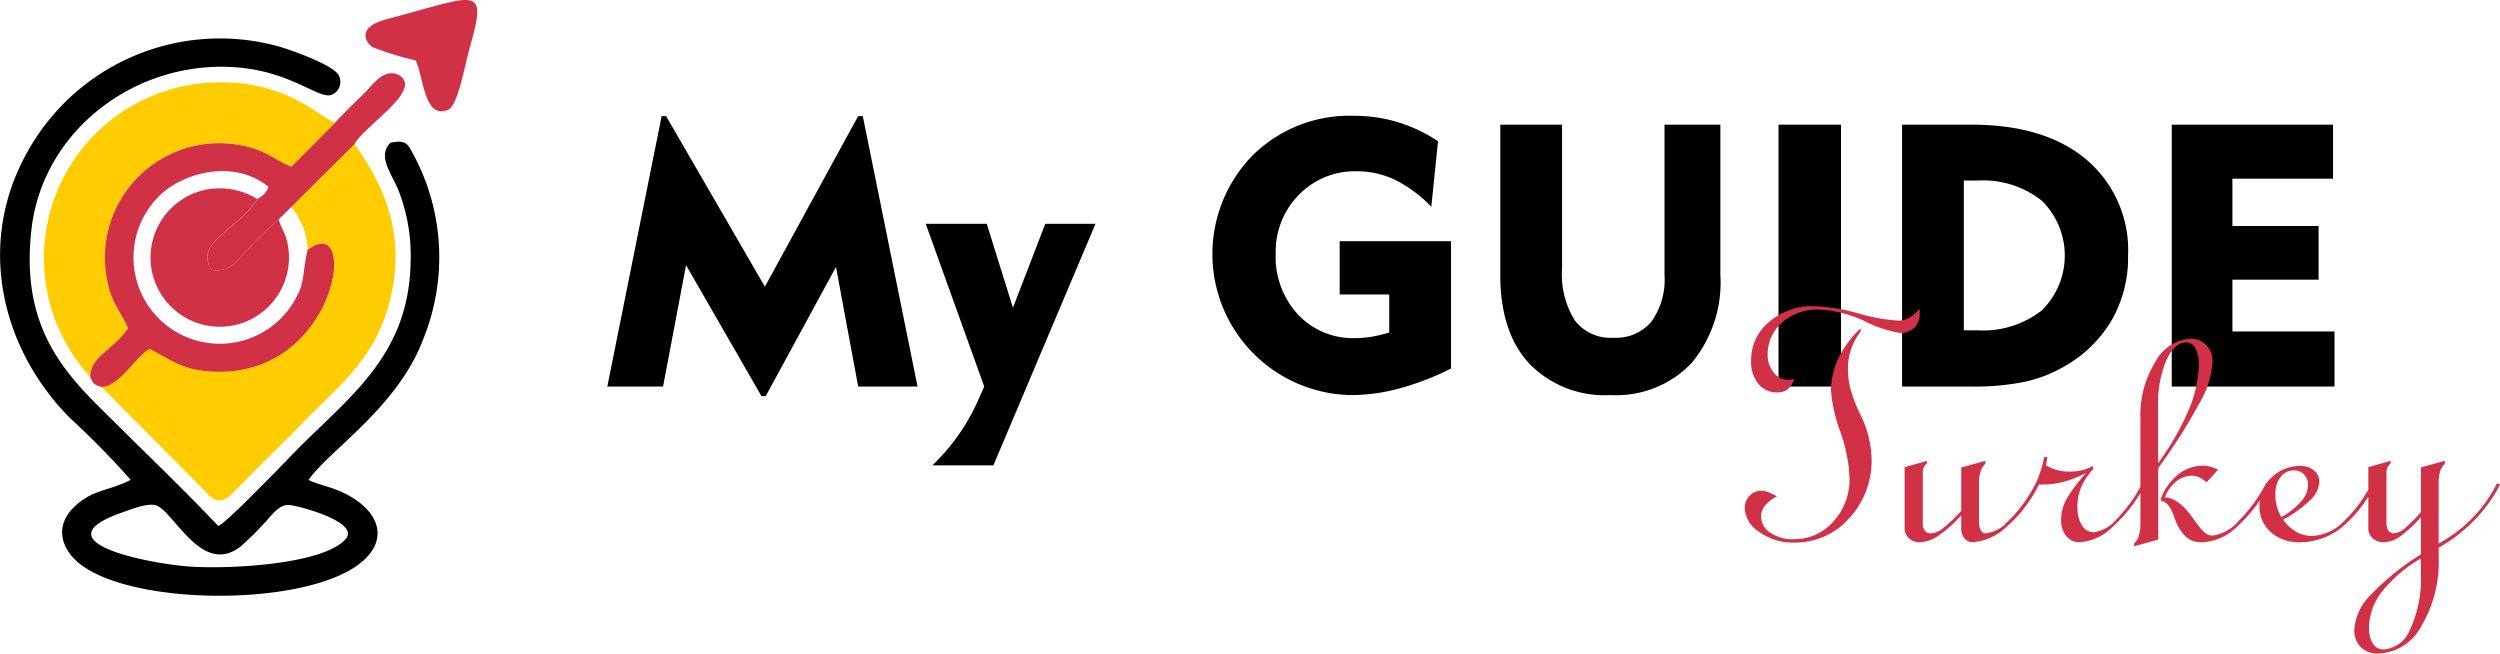 <svg xmlns="http://www.w3.org/2000/svg" width="202.482" height="52.93" viewBox="0 0 202.482 52.93">
  <g id="logo" transform="translate(-2025.59 200.616)">
    <g id="Group_1" data-name="Group 1" transform="translate(2025.59 -200.616)">
      <path id="Path_1022" data-name="Path 1022" d="M674.534,169.416c-1.69,2.079-9.364,2.494-12.638,2.269-3.212-.221-12.473-1.987-5.408-4.413.69-.237,2.15-.836,2.8-.489,1.481.788,3.669,5.633,6.705,3.28a23.793,23.793,0,0,0,1.9-1.869c.505-.5,1.206-1.617,2.095-1.492,1.176.166,5.585,1.436,4.547,2.713Zm-17.445-4.749c-1.84.936-3.107.755-4.6,2.217-1.592,1.554-1,3.409.484,4.58,4.28,3.389,17.915,3.477,22.541.08,2.612-1.918,1.866-4.47-1.429-5.946-.807-.361-1.971-.607-2.59-.932,1.826-2.542,7.311-5.95,9.347-11.544a17.555,17.555,0,0,0-.934-14.966c-.388-.744-.594-1.044-1.769-.8-1.172,1.184.234,2.583.8,4.274a14.476,14.476,0,0,1,.828,5.353c-.112,7.595-4.975,10.946-9.261,15.3-.883.9-5.628,5.866-6.319,6.112-3.155-3.317-6.53-6.523-9.805-9.8-3.382-3.384-6.14-7.109-5.321-14.242.923-8.044,8.512-13.741,16.625-13.1,4.4.35,6.586,2.542,7.628,2.242a1.12,1.12,0,0,0,.615-1.619c-.441-.844-4.056-2.111-5.01-2.362a17.821,17.821,0,0,0-20.115,8.458c-4.2,7.307-2.347,15.906,3.37,21.679a67.717,67.717,0,0,1,4.922,5.01Z" transform="translate(-646.51 -125.797)" fill-rule="evenodd"/>
      <path id="Path_1023" data-name="Path 1023" d="M1001.752,488.4a5.5,5.5,0,0,1,1.334,3.465c4.18-3.25,2.535,9.955-7.223,9.866-2.836-.026-3.724-.925-5.572-1.85-1.14.619-2.443,3.058-3.9,3.081l8.072,8.125c.675.668,1.267,1.7,2.43.61.745-.7,1.319-1.34,2.038-2.058,1.4-1.395,2.739-2.671,4.1-4.091,2.388-2.486,5.5-4.758,6.705-9.492,1.372-5.393-.427-9.343-2.852-12.751l-5.134,5.1Z" transform="translate(-978.176 -471.637)" fill="#fc0" fill-rule="evenodd"/>
      <path id="Path_1024" data-name="Path 1024" d="M797.719,299.94c-.044-1.635,1.837-2.178,3.045-3.945-.274-.8-1.022-1.714-1.379-2.766a9.264,9.264,0,0,1,11.744-11.742c1.216.409,2.107,1.189,2.888,1.4l3.566-3.588c-1.168-.148-3.806-3.606-10.319-3.193a14.227,14.227,0,0,0-9.544,23.832Z" transform="translate(-790.403 -269.4)" fill="#fc0" fill-rule="evenodd"/>
      <path id="Path_1025" data-name="Path 1025" d="M969.013,249.347l-3.567,3.588c-.781-.212-1.672-.991-2.887-1.4a9.264,9.264,0,0,0-11.744,11.742c.357,1.051,1.105,1.961,1.379,2.766-1.209,1.766-3.09,2.309-3.045,3.945.262.593.284.6.9.8,1.457-.023,2.76-2.462,3.9-3.081,1.848.925,2.736,1.824,5.572,1.85,9.758.089,11.4-13.116,7.223-9.866-.512,2.249-.1,2.716-1.4,4.638a6.988,6.988,0,1,1-10.463-9.151c2.018-1.855,6.007-2.791,8.7-.6a1.717,1.717,0,0,1-.926.986c-1.374,2.446-5.17,3.444-3.685,5.754,1.6.24,2.237-.983,3.044-1.789a24.731,24.731,0,0,1,2.391-2.311l1-.99,5.134-5.1c.843-1.554,5.817-4.533,3.479-5.661-1.18-.458-2.089.955-2.709,1.561-.763.745-1.59,1.522-2.3,2.318Z" transform="translate(-941.833 -239.447)" fill="#d03147" fill-rule="evenodd"/>
      <path id="Path_1026" data-name="Path 1026" d="M1161.412,633.046a24.714,24.714,0,0,0-2.39,2.311c-.808.806-1.448,2.029-3.044,1.789-1.486-2.31,2.311-3.308,3.685-5.754a5.82,5.82,0,0,0-4.2-.733,5.607,5.607,0,1,0,6.652,4.28c-.175-.843-.531-1.2-.7-1.893Z" transform="translate(-1138.839 -615.285)" fill="#d03147" fill-rule="evenodd"/>
      <path id="Path_1028" data-name="Path 1028" d="M1875.357,4.891c.649,1.45.718,4.831,2.638,3.986.784-.345,1.363-3.7,1.742-5.044,1.477-5.209.594-4.211-6.754-2.278-2.5.658-1.63,1.918-1.149,2.246A24.988,24.988,0,0,0,1875.357,4.891Z" transform="translate(-1841.685 0.006)" fill="#d03147" fill-rule="evenodd"/>
    </g>
    <g id="Group_8" data-name="Group 8" transform="translate(2074.776 -191.237)">
      <path id="Path_1029" data-name="Path 1029" d="M-.009,2213.989l4.4-21.9h.364l8,13.811,7.55-13.811h.38l4.434,21.9H20.312l-1.8-9.687-5.692,10.465h-.34l-6.111-10.611-1.862,9.832H-.01Zm30.528,0-4.738-13.182h4.943l2.122,6.8,2.617-6.8h4.069l-8.269,19.562H26.319a16.389,16.389,0,0,0,2.057-2.376A16.769,16.769,0,0,0,30,2215.158l.515-1.168Zm37.808-11.773v10.311a21.843,21.843,0,0,1-4.16,1.608,15.038,15.038,0,0,1-3.93.545,11.426,11.426,0,0,1-7.993-19.4,11.156,11.156,0,0,1,8.2-3.221,12.191,12.191,0,0,1,3.57.515,12.38,12.38,0,0,1,3.26,1.548l-.544,5.307a10.608,10.608,0,0,0-2.936-2.183,7.1,7.1,0,0,0-3.076-.693A6.334,6.334,0,0,0,56,2198.461a6.547,6.547,0,0,0-1.873,4.774,6.87,6.87,0,0,0,1.807,4.923,6.115,6.115,0,0,0,4.654,1.908,8.158,8.158,0,0,0,1.333-.115,12.093,12.093,0,0,0,1.4-.339v-3.081H59.308v-4.314h9.017Zm8.992-9.437v11.654a7.038,7.038,0,0,0,1.034,4.2,3.621,3.621,0,0,0,3.126,1.4,3.733,3.733,0,0,0,3.076-1.3,5.847,5.847,0,0,0,1.063-3.785v-12.168h4.524v12.168a10.206,10.206,0,0,1-2.357,7.165,8.424,8.424,0,0,1-6.541,2.566,8.509,8.509,0,0,1-6.581-2.547q-2.344-2.546-2.346-7.155v-12.2h5Zm17.531,21.21v-21.21h5.062v21.21Zm15.009-4.553h1.114a7.714,7.714,0,0,0,5.193-1.608,6.227,6.227,0,0,0,0-8.9,7.666,7.666,0,0,0-5.193-1.623h-1.114v12.133Zm-5,4.553v-21.21h5.632q5.94,0,9.307,2.835a9.632,9.632,0,0,1,3.365,7.77,10.214,10.214,0,0,1-1.333,5.242,10.32,10.32,0,0,1-3.9,3.77,10.989,10.989,0,0,1-3.186,1.218,20.31,20.31,0,0,1-4.249.375h-5.632Zm21.84,0v-21.21h13.062v4.375h-8.148v3.834h6.98v4.344h-6.98v4.194h8.269v4.464H126.694Z" transform="translate(0.01 -2192.06)"/>
      <path id="Path_1030" data-name="Path 1030" d="M1713.857,2494.035a3.05,3.05,0,0,0-.978.754,1.383,1.383,0,0,0-.31.864,1.573,1.573,0,0,0,.739,1.317,3.165,3.165,0,0,0,1.9.534,4.2,4.2,0,0,0,3.215-1.433,5.083,5.083,0,0,0,1.308-3.569,12.789,12.789,0,0,0-.75-3.715,12.545,12.545,0,0,1-.749-3.3,6.1,6.1,0,0,1,.6-2.642,8.421,8.421,0,0,1,1.792-2.421v.28a4.777,4.777,0,0,0-.764,1.408,4.9,4.9,0,0,0-.255,1.573,6.6,6.6,0,0,0,.2,1.633,11.53,11.53,0,0,0,.749,1.968l.055.119a8.421,8.421,0,0,1,.909,3.54,6.879,6.879,0,0,1-1.817,4.869,5.856,5.856,0,0,1-4.479,1.962,4.619,4.619,0,0,1-2.8-.864,2.411,2.411,0,0,1-1.178-1.913,1.409,1.409,0,0,1,.39-1.008,1.286,1.286,0,0,1,.989-.409,1.438,1.438,0,0,1,.509.109,5.072,5.072,0,0,1,.719.345Zm1.378-9.5v.075a1.86,1.86,0,0,1-.54.769,1.25,1.25,0,0,1-.774.235,1.949,1.949,0,0,1-1.578-.694,2.848,2.848,0,0,1-.584-1.893,4,4,0,0,1,1.462-3.125,5.362,5.362,0,0,1,3.64-1.27,15.343,15.343,0,0,1,3.59.585,15.128,15.128,0,0,0,3.225.584,1.709,1.709,0,0,0,.849-.214,3.309,3.309,0,0,0,.864-.739.841.841,0,0,1,.025.128c0,.051,0,.121,0,.221a1.568,1.568,0,0,1-.429,1.183,1.731,1.731,0,0,1-1.238.409,10.035,10.035,0,0,1-2.791-.944,9.674,9.674,0,0,0-3.724-.943,4.268,4.268,0,0,0-2.951,1.048,3.35,3.35,0,0,0-1.178,2.611,2.186,2.186,0,0,0,.484,1.438,1.459,1.459,0,0,0,1.158.594,1.877,1.877,0,0,0,.255-.015,2.025,2.025,0,0,0,.23-.045Zm13.546,7.16,1.947-.539v.25a1.242,1.242,0,0,0-.385.614,3.4,3.4,0,0,0-.125,1.022v2.932a1.707,1.707,0,0,0,.14.8.454.454,0,0,0,.429.254,3.1,3.1,0,0,0,1.922-1.108,11.672,11.672,0,0,0,2.1-2.936l.264.1a11.241,11.241,0,0,1-2.6,3.39,4.4,4.4,0,0,1-2.771,1.273.833.833,0,0,1-.659-.309,1.189,1.189,0,0,1-.264-.8v-1.079a9.518,9.518,0,0,1-1.817,1.638,2.853,2.853,0,0,1-1.508.554,1.284,1.284,0,0,1-.914-.324,1.1,1.1,0,0,1-.345-.848v-4.908l1.8-.509v.22a1.044,1.044,0,0,0-.245.3.832.832,0,0,0-.085.379v4.063a1.2,1.2,0,0,0,.159.695.633.633,0,0,0,.53.209,1.686,1.686,0,0,0,.934-.4,12.594,12.594,0,0,0,1.493-1.428v-3.505Zm6.715-.838h.264c-.03.144-.06.329-.09.544a.944.944,0,0,1-.03.115,3.511,3.511,0,0,0,.909.389,3.837,3.837,0,0,0,1.013.125,4.136,4.136,0,0,0,.994-.11,3.34,3.34,0,0,0,.864-.345l.06.235a5.178,5.178,0,0,0-.973,1.453,3.958,3.958,0,0,0-.315,1.572,2.841,2.841,0,0,0,.359,1.539,1.1,1.1,0,0,0,.969.564,2.963,2.963,0,0,0,1.858-1.073,12.139,12.139,0,0,0,2.062-2.881l.235.089a11.971,11.971,0,0,1-2.6,3.4,4.242,4.242,0,0,1-2.666,1.274,1.379,1.379,0,0,1-1.129-.5,2.066,2.066,0,0,1-.41-1.358,3.423,3.423,0,0,1,.425-1.623,12.026,12.026,0,0,1,1.628-2.147,9.014,9.014,0,0,1-1.758.709,6.281,6.281,0,0,1-1.7.245h-.394a12.771,12.771,0,0,1-1.279,2.027,9.172,9.172,0,0,1-1.472,1.5v-.326a10.5,10.5,0,0,0,2.087-2.521,9.123,9.123,0,0,0,1.089-2.9Zm9.232.483a22.052,22.052,0,0,0,2.491-4.343,9.861,9.861,0,0,0,.8-3.686,2.51,2.51,0,0,0-.28-1.268.83.83,0,0,0-.729-.475q-.966,0-1.628,1.463a9.153,9.153,0,0,0-.659,3.745v4.563Zm-1.947,6.736v-.245a1.239,1.239,0,0,0,.385-.619,3.631,3.631,0,0,0,.125-1.059v-8.5a8.1,8.1,0,0,1,1.223-4.529,3.444,3.444,0,0,1,2.846-1.857,1.664,1.664,0,0,1,1.284.53,1.919,1.919,0,0,1,.489,1.357,7.515,7.515,0,0,1-.973,3.176,47.368,47.368,0,0,1-3.43,5.417v5.792Zm2.181-3.894a4.609,4.609,0,0,1,1.4-1.933,3.185,3.185,0,0,1,2-.7,2.3,2.3,0,0,1,.589.08,3.222,3.222,0,0,1,.629.245l-.929,1.023a2.792,2.792,0,0,0-.609-.409,1.444,1.444,0,0,0-.594-.129,2.012,2.012,0,0,0-1.279.489,2.914,2.914,0,0,0-.9,1.278c.728,0,1.487.56,2.267,1.667.069.1.124.17.165.22a5.113,5.113,0,0,0,.823.979.981.981,0,0,0,.6.22,3.369,3.369,0,0,0,2.1-1.163,12.262,12.262,0,0,0,2.237-3.061l.274.06a12.158,12.158,0,0,1-2.637,3.461,4.333,4.333,0,0,1-2.786,1.244,1.986,1.986,0,0,1-1.263-.375,3.673,3.673,0,0,1-.929-1.423c-.04-.094-.089-.245-.159-.439-.255-.68-.59-1.059-1.009-1.138v-.19Zm9.747,1.533a6.028,6.028,0,0,0,1.608-1.279,2.036,2.036,0,0,0,.545-1.3,1.211,1.211,0,0,0-.315-.874,1.072,1.072,0,0,0-.814-.33,1.314,1.314,0,0,0-1.089.535,2.231,2.231,0,0,0-.42,1.413,3.677,3.677,0,0,0,.125.979A3.486,3.486,0,0,0,1754.709,2495.712Zm7.31-2.731.264.1a10.485,10.485,0,0,1-2.736,3.5,5.324,5.324,0,0,1-3.321,1.164,3.427,3.427,0,0,1-2.382-.819,2.764,2.764,0,0,1-.909-2.151,3.037,3.037,0,0,1,.973-2.268,3.25,3.25,0,0,1,2.347-.934,1.655,1.655,0,0,1,1.1.364,1.175,1.175,0,0,1,.429.925,2.167,2.167,0,0,1-.724,1.458,9.879,9.879,0,0,1-2.212,1.6,3.416,3.416,0,0,0,1.069.984,2.564,2.564,0,0,0,1.273.334,3.778,3.778,0,0,0,2.487-1.1,11.1,11.1,0,0,0,2.336-3.156Zm3.985,6.082a11.158,11.158,0,0,0-3.146,2.682,4.8,4.8,0,0,0-1.049,2.92,2.33,2.33,0,0,0,.314,1.293.989.989,0,0,0,.859.474,2.51,2.51,0,0,0,2.162-1.657,9.525,9.525,0,0,0,.859-4.37v-1.343Zm0-3.35a9.676,9.676,0,0,1-1.663,1.548,2.394,2.394,0,0,1-1.328.484,1.288,1.288,0,0,1-.918-.325,1.1,1.1,0,0,1-.344-.848v-4.908l1.8-.509v.22a1.032,1.032,0,0,0-.245.3.829.829,0,0,0-.085.379v4.063a1.3,1.3,0,0,0,.145.695.553.553,0,0,0,.484.209,1.5,1.5,0,0,0,.844-.4,11.679,11.679,0,0,0,1.313-1.308v-3.625l1.947-.54v.25a1.215,1.215,0,0,0-.39.613,3.61,3.61,0,0,0-.119,1.023v4.819a11.776,11.776,0,0,0,2.766-2.1,10.776,10.776,0,0,0,1.958-2.781l.25.1a11.888,11.888,0,0,1-2.072,2.881,13,13,0,0,1-2.9,2.237v.745a10.185,10.185,0,0,1-1.413,5.622,4.088,4.088,0,0,1-3.47,2.2,1.924,1.924,0,0,1-1.433-.52,1.983,1.983,0,0,1-.515-1.458,4.385,4.385,0,0,1,1.343-2.781,20.261,20.261,0,0,1,4.049-3.266v-3.025Z" transform="translate(-1619.119 -2463.211)" fill="#d03147"/>
    </g>
  </g>
</svg>
